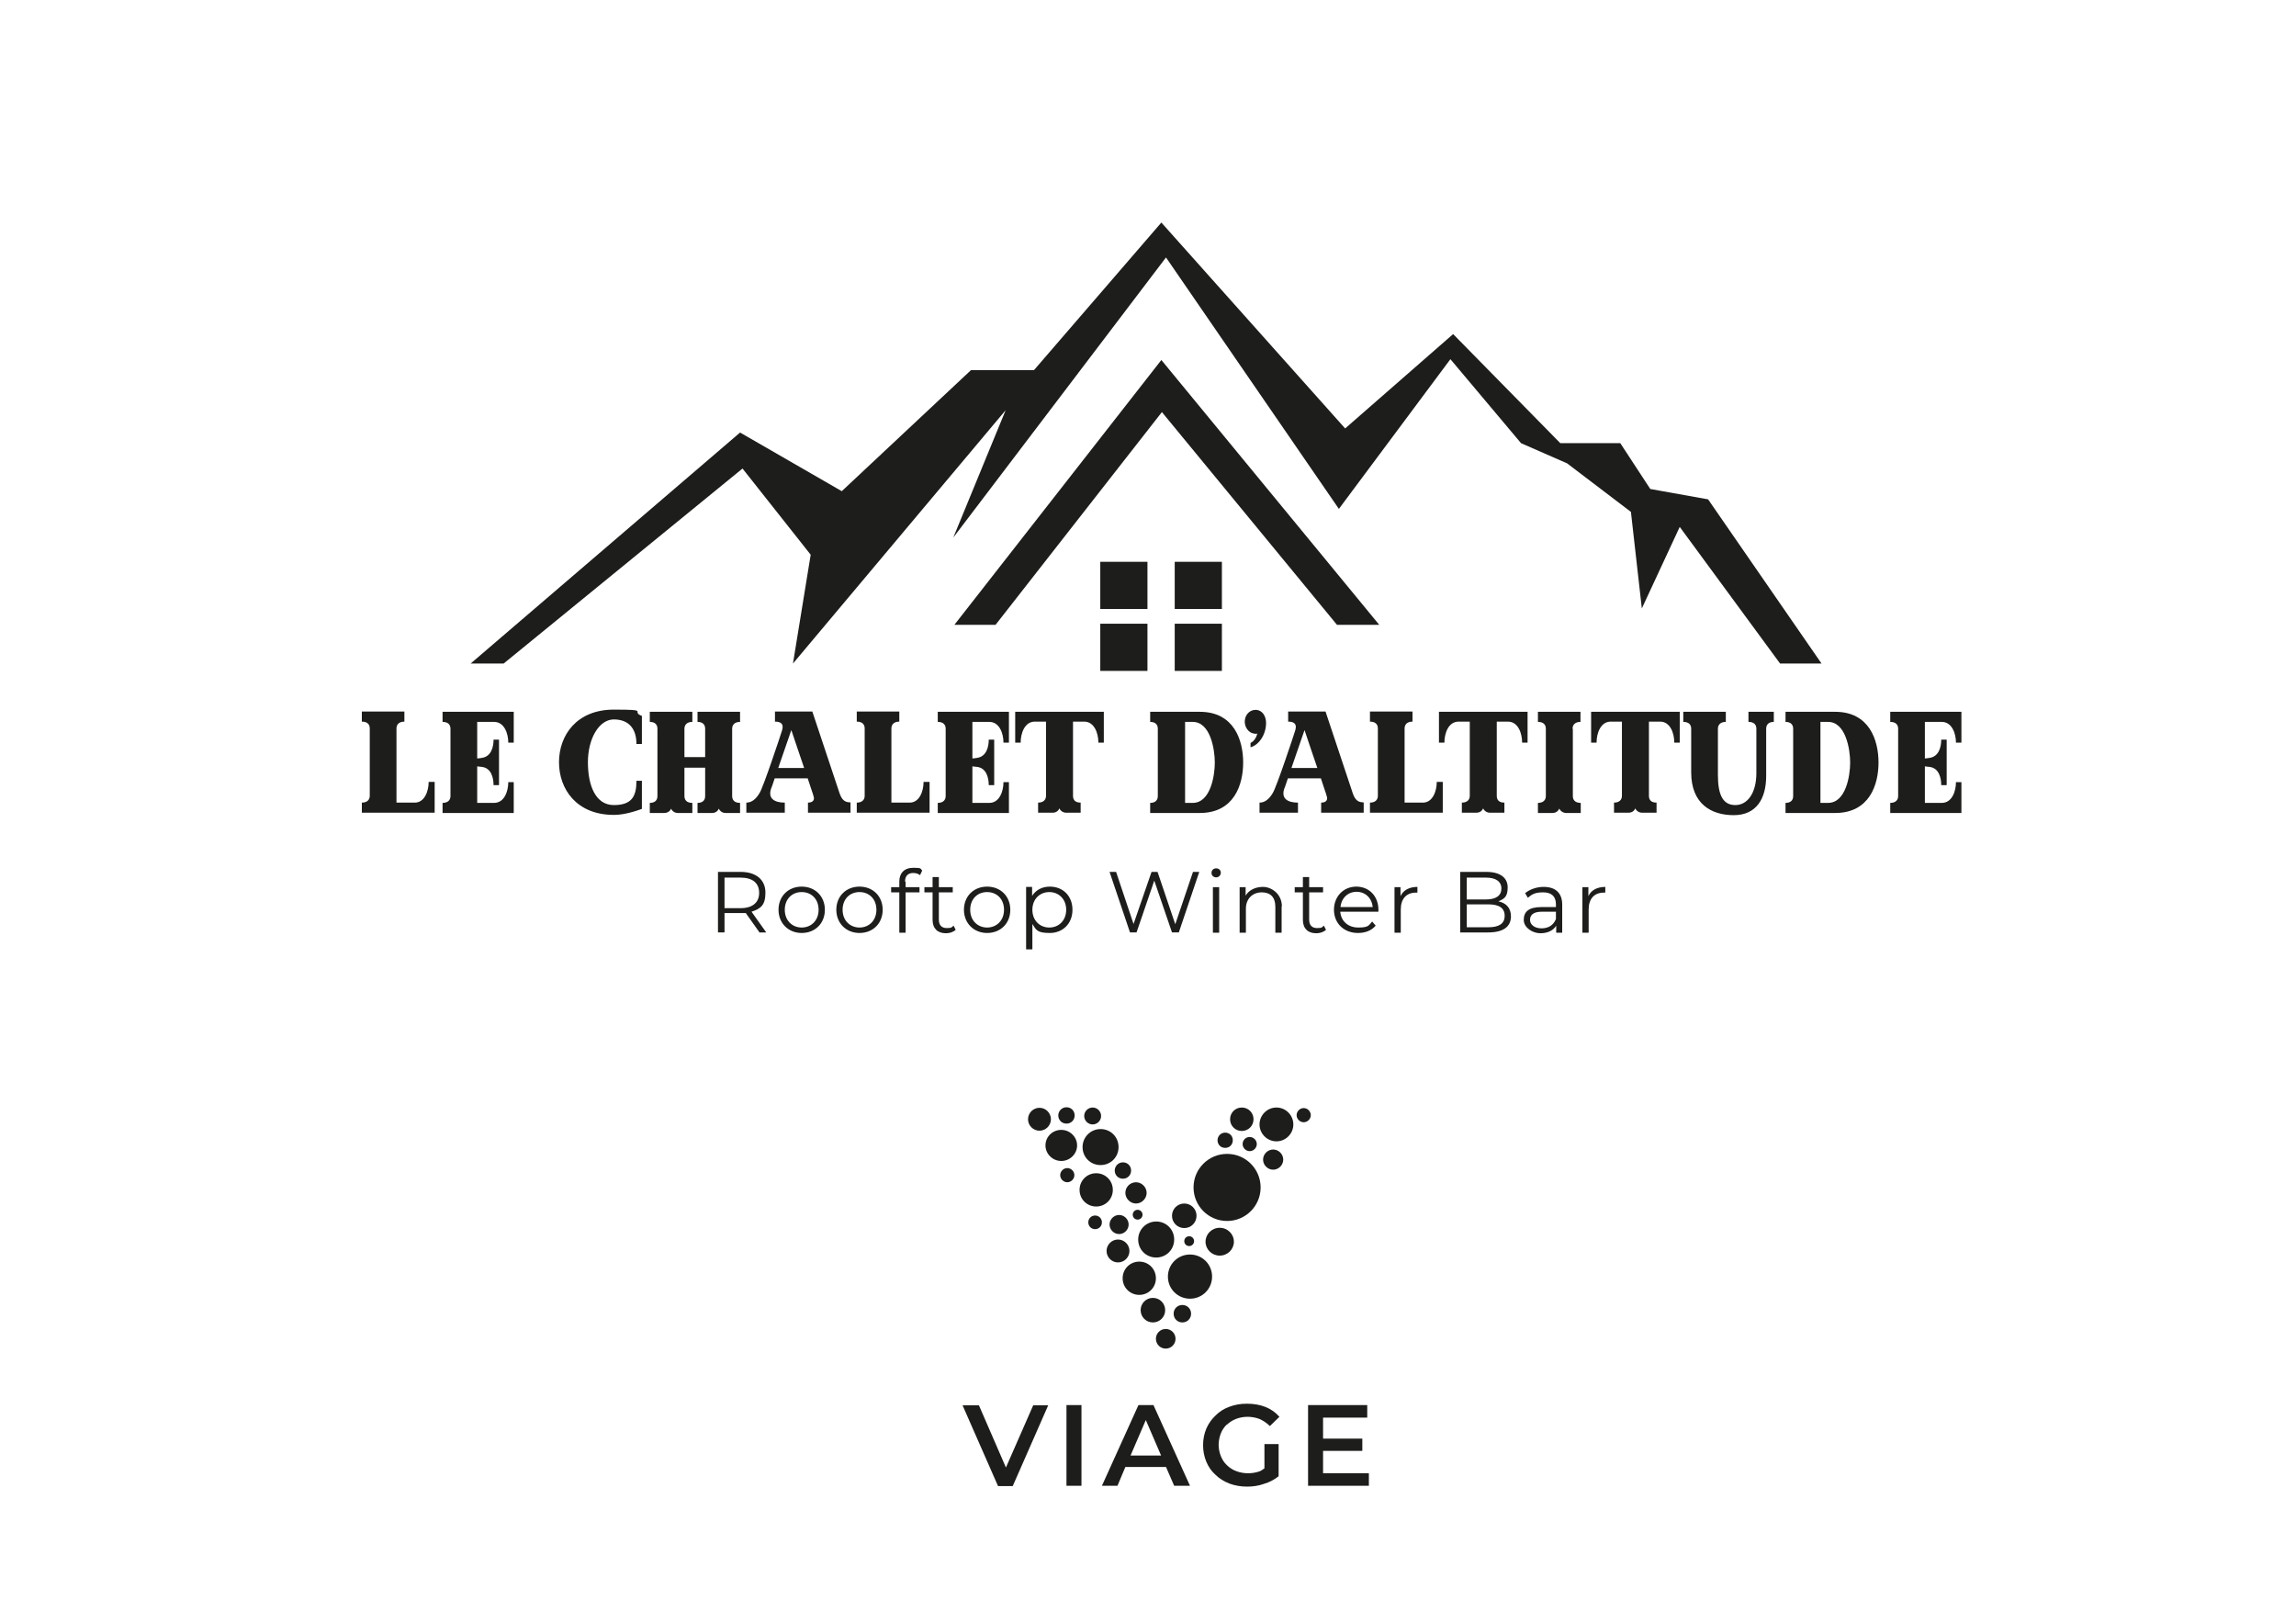 <?xml version="1.0" encoding="UTF-8"?>
<svg id="Calque_1" xmlns="http://www.w3.org/2000/svg" version="1.1" viewBox="0 0 842 595" width="300px" height="212px" preserveAspectRatio="none">
  <!-- Generator: Adobe Illustrator 29.0.1, SVG Export Plug-In . SVG Version: 2.1.0 Build 192)  -->
  <defs>
    <style>
      .st0 {
        fill: #1d1d1b;
      }
    </style>
  </defs>
  <polygon class="st0" points="172.6 243.3 271.4 158.6 308.7 180.1 356.1 135.7 379.2 135.7 425.9 81.6 493.3 157.1 532.9 122.5 572.2 162.5 594.2 162.5 605.2 179.3 626.4 183.1 668 243.3 652.8 243.3 616 193.2 602.1 223.1 598.1 187.7 574.7 169.9 557.8 162.5 531.9 131.7 491 186.6 427.6 94.4 349.6 197.1 368.8 150.4 290.8 243.3 297.3 203.4 272.3 171.8 184.7 243.3 172.6 243.3"/>
  <g>
    <path class="st0" d="M278.6,342l-5.1-7.2c-.6,0-1.1,0-1.8,0h-6v7.1h-2.4v-22.2h8.3c5.7,0,9.1,2.9,9.1,7.6s-1.8,5.9-5.1,7l5.4,7.6h-2.6ZM278.4,327.4c0-3.6-2.4-5.6-6.8-5.6h-5.9v11.2h5.9c4.4,0,6.8-2.1,6.8-5.6Z"/>
    <path class="st0" d="M285.5,333.6c0-5,3.6-8.5,8.5-8.5s8.5,3.5,8.5,8.5-3.6,8.5-8.5,8.5-8.5-3.6-8.5-8.5ZM300.2,333.6c0-3.9-2.6-6.5-6.2-6.5s-6.2,2.6-6.2,6.5,2.7,6.5,6.2,6.5,6.2-2.6,6.2-6.5Z"/>
    <path class="st0" d="M306.7,333.6c0-5,3.6-8.5,8.5-8.5s8.5,3.5,8.5,8.5-3.6,8.5-8.5,8.5-8.5-3.6-8.5-8.5ZM321.4,333.6c0-3.9-2.6-6.5-6.2-6.5s-6.2,2.6-6.2,6.5,2.7,6.5,6.2,6.5,6.2-2.6,6.2-6.5Z"/>
    <path class="st0" d="M332.1,323.3v2h5.1v1.9h-5.1v14.8h-2.3v-14.8h-3v-1.9h3v-2.1c0-3,1.8-5,5.1-5s2.5.3,3.3,1l-.8,1.7c-.6-.5-1.5-.8-2.5-.8-1.9,0-3,1.1-3,3.1Z"/>
    <path class="st0" d="M350.4,341c-.9.8-2.2,1.2-3.5,1.2-3.1,0-4.9-1.8-4.9-4.9v-10.1h-3v-1.9h3v-3.7h2.3v3.7h5.1v1.9h-5.1v10c0,2,1,3.1,2.9,3.1s1.8-.3,2.5-.9l.8,1.6Z"/>
    <path class="st0" d="M353.5,333.6c0-5,3.6-8.5,8.5-8.5s8.5,3.5,8.5,8.5-3.6,8.5-8.5,8.5-8.5-3.6-8.5-8.5ZM368.2,333.6c0-3.9-2.6-6.5-6.2-6.5s-6.2,2.6-6.2,6.5,2.7,6.5,6.2,6.5,6.2-2.6,6.2-6.5Z"/>
    <path class="st0" d="M393.3,333.6c0,5.1-3.6,8.5-8.3,8.5s-5-1.1-6.4-3.3v9.3h-2.3v-22.9h2.2v3.3c1.4-2.2,3.7-3.4,6.5-3.4,4.8,0,8.3,3.4,8.3,8.5ZM391,333.6c0-3.9-2.7-6.5-6.2-6.5s-6.2,2.6-6.2,6.5,2.7,6.5,6.2,6.5,6.2-2.6,6.2-6.5Z"/>
    <path class="st0" d="M439.8,319.7l-7.5,22.2h-2.5l-6.5-19-6.5,19h-2.4l-7.5-22.2h2.4l6.4,19.1,6.6-19.1h2.2l6.5,19.2,6.5-19.2h2.3Z"/>
    <path class="st0" d="M444.3,320c0-.9.7-1.6,1.7-1.6s1.7.7,1.7,1.6-.7,1.7-1.7,1.7-1.7-.7-1.7-1.6ZM444.8,325.3h2.3v16.7h-2.3v-16.7Z"/>
    <path class="st0" d="M470,332.3v9.7h-2.3v-9.5c0-3.5-1.8-5.3-5-5.3s-5.8,2.2-5.8,6v8.8h-2.3v-16.7h2.2v3.1c1.2-2,3.5-3.2,6.4-3.2s6.9,2.4,6.9,7.2Z"/>
    <path class="st0" d="M486.2,341c-.9.8-2.2,1.2-3.5,1.2-3.1,0-4.9-1.8-4.9-4.9v-10.1h-3v-1.9h3v-3.7h2.3v3.7h5.1v1.9h-5.1v10c0,2,1,3.1,2.9,3.1s1.8-.3,2.5-.9l.8,1.6Z"/>
    <path class="st0" d="M505.5,334.3h-14c.3,3.5,2.9,5.8,6.6,5.8s3.8-.7,5.1-2.2l1.3,1.5c-1.5,1.8-3.8,2.7-6.5,2.7-5.2,0-8.8-3.6-8.8-8.5s3.5-8.5,8.2-8.5,8.1,3.5,8.1,8.5,0,.4,0,.7ZM491.5,332.6h11.9c-.3-3.3-2.7-5.6-5.9-5.6s-5.6,2.3-5.9,5.6Z"/>
    <path class="st0" d="M519.8,325.1v2.2c-.2,0-.4,0-.5,0-3.5,0-5.6,2.2-5.6,6.2v8.5h-2.3v-16.7h2.2v3.3c1-2.2,3.2-3.4,6.3-3.4Z"/>
    <path class="st0" d="M554.1,336c0,3.8-2.8,5.9-8.4,5.9h-10.2v-22.2h9.6c5,0,7.8,2.1,7.8,5.7s-1.4,4.2-3.4,5.1c2.9.6,4.6,2.5,4.6,5.5ZM537.9,321.7v8.1h7.1c3.6,0,5.6-1.4,5.6-4s-2.1-4-5.6-4h-7.1ZM551.8,335.8c0-2.9-2.1-4.2-6-4.2h-7.9v8.4h7.9c3.9,0,6-1.3,6-4.2Z"/>
    <path class="st0" d="M572.9,331.6v10.4h-2.2v-2.6c-1,1.7-3,2.8-5.8,2.8s-6.1-2-6.1-4.9,1.7-4.7,6.5-4.7h5.3v-1c0-2.9-1.6-4.4-4.7-4.4s-4.2.8-5.6,2l-1-1.7c1.7-1.4,4.2-2.3,6.8-2.3,4.3,0,6.8,2.2,6.8,6.5ZM570.6,337v-2.7h-5.2c-3.2,0-4.3,1.3-4.3,3s1.6,3.1,4.2,3.1,4.4-1.2,5.3-3.4Z"/>
    <path class="st0" d="M588.7,325.1v2.2c-.2,0-.4,0-.5,0-3.5,0-5.6,2.2-5.6,6.2v8.5h-2.3v-16.7h2.2v3.3c1-2.2,3.2-3.4,6.3-3.4Z"/>
  </g>
  <g>
    <path class="st0" d="M159.4,286.7v11.3h-26.7v-3.7c1.9,0,2.9-1,2.9-2.5v-24.7c0-1.5-.9-2.5-2.9-2.5v-3.7h15.6v3.7c-1.9,0-2.9,1-2.9,2.5v27.2h6.7c3.6,0,5.1-4.2,5.1-7.6h2Z"/>
    <path class="st0" d="M175,264.7v13.4c.5,0,1-.1,1.7-.2,3.5-.5,4.3-4.1,4.3-6.7h2v16.7h-2c0-2.6-.8-6.3-4.3-6.7-.6,0-1.2-.2-1.7-.2v13.4h6.2c3.7,0,5.2-4.2,5.2-7.6h2v11.3h-26.1v-3.7c1.9,0,2.9-1,2.9-2.5v-24.7c0-1.5-.9-2.5-2.9-2.5v-3.7h26.1v11.3h-2c0-3.4-1.5-7.6-5.2-7.6h-6.2Z"/>
    <path class="st0" d="M235.4,262.5v10.3h-2c0-5.7-2.9-9-8.3-9s-9.5,7-9.5,15.7,2.9,15.7,9.5,15.7,8.3-3.2,8.3-8.9h2v10.3c-4.4,1.6-7.7,2.2-10.3,2.2-13.7,0-20.1-9.5-20.1-19.3s6.4-19.3,20.1-19.3,5.9.7,10.3,2.3Z"/>
    <path class="st0" d="M268.5,267.2v24.7c0,1.5.9,2.5,2.9,2.5v3.7h-5.3c-1.2,0-2.1-.7-2.5-1.6-.4,1-1.3,1.6-2.5,1.6h-5.3v-3.7c1.9,0,2.8-1,2.8-2.5v-10.4h-7.6v10.4c0,1.5.9,2.5,2.9,2.5v3.7h-5.3c-1.2,0-2.1-.7-2.5-1.6-.4,1-1.3,1.6-2.6,1.6h-5.2v-3.7c1.9,0,2.8-1,2.8-2.5v-24.7c0-1.5-.9-2.5-2.8-2.5v-3.7h15.6v3.7c-1.9,0-2.9,1-2.9,2.5v10.4h7.6v-10.4c0-1.5-.9-2.5-2.8-2.5v-3.7h15.6v3.7c-1.9,0-2.9,1-2.9,2.5Z"/>
    <path class="st0" d="M311.9,294.3v3.7h-15.6v-3.7c1.8,0,2.6-1,2-2.5,0-.3-1-2.9-2.1-6.4h-12.1c-.6,1.7-1,3.1-1.3,3.7-1.3,3.7,1.2,5.2,5,5.2v3.7h-14.1v-3.7c1.9,0,3.5-1.2,4.9-3.6,1.4-2.3,7.7-21.2,8.2-22.9.6-2,0-3.2-2.6-3.2v-3.7h13.7s9.2,27.5,10,30c.9,2.6,2.1,3.3,3.9,3.3ZM294.9,281.6c-1.7-5.1-3.7-10.8-4.7-13.9-1.4,4.1-3.3,9.5-4.8,13.9h9.5Z"/>
    <path class="st0" d="M340.9,286.7v11.3h-26.7v-3.7c1.9,0,2.9-1,2.9-2.5v-24.7c0-1.5-.9-2.5-2.9-2.5v-3.7h15.6v3.7c-1.9,0-2.9,1-2.9,2.5v27.2h6.7c3.6,0,5.1-4.2,5.1-7.6h2Z"/>
    <path class="st0" d="M356.6,264.7v13.4c.5,0,1-.1,1.7-.2,3.5-.5,4.3-4.1,4.3-6.7h2v16.7h-2c0-2.6-.8-6.3-4.3-6.7-.6,0-1.2-.2-1.7-.2v13.4h6.2c3.7,0,5.2-4.2,5.2-7.6h2v11.3h-26.1v-3.7c1.9,0,2.9-1,2.9-2.5v-24.7c0-1.5-.9-2.5-2.9-2.5v-3.7h26.1v11.3h-2c0-3.4-1.5-7.6-5.2-7.6h-6.2Z"/>
    <path class="st0" d="M404.8,261v11.3h-2c0-3.5-1.5-7.7-5.2-7.7h-4.1v27.2c0,1.6.9,2.5,2.8,2.5v3.7h-5.3c-1.2,0-2.1-.7-2.5-1.6-.4,1-1.3,1.6-2.5,1.6h-5.3v-3.7c1.9,0,2.9-1,2.9-2.5v-27.2h-4.1c-3.7,0-5.2,4.2-5.2,7.7h-2v-11.3h32.5Z"/>
    <path class="st0" d="M455.9,279.6c0,8.1-3.3,18.5-15.9,18.5h-18.2v-3.7c1.9,0,2.8-1,2.8-2.5v-24.7c0-1.5-.9-2.5-2.8-2.5v-3.7h18.2c12.6,0,15.9,10.5,15.9,18.6ZM445.5,279.6c0-4.8-1.6-14.9-8.1-14.9h-2.8v29.7h2.8c6.5,0,8.1-9.9,8.1-14.8Z"/>
    <path class="st0" d="M464.3,265.1c0,4.2-2.6,8.1-5.7,8.9v-1.6c1.2-.5,2.1-1.9,2.5-3.4-.4.1-.8.1-1.1,0-2.1-.2-3.7-2.4-3.5-4.8.2-2.4,2.1-4.1,4.3-3.9,2.1.2,3.5,2.2,3.5,4.8Z"/>
    <path class="st0" d="M500.1,294.3v3.7h-15.6v-3.7c1.8,0,2.6-1,2-2.5,0-.3-1-2.9-2.1-6.4h-12.1c-.6,1.7-1,3.1-1.3,3.7-1.3,3.7,1.2,5.2,5,5.2v3.7h-14.1v-3.7c1.9,0,3.5-1.2,4.9-3.6,1.4-2.3,7.7-21.2,8.2-22.9.6-2,0-3.2-2.6-3.2v-3.7h13.7s9.2,27.5,10,30c.9,2.6,2.1,3.3,3.9,3.3ZM483.1,281.6c-1.7-5.1-3.7-10.8-4.7-13.9-1.4,4.1-3.3,9.5-4.8,13.9h9.5Z"/>
    <path class="st0" d="M529.1,286.7v11.3h-26.7v-3.7c1.9,0,2.9-1,2.9-2.5v-24.7c0-1.5-.9-2.5-2.9-2.5v-3.7h15.6v3.7c-1.9,0-2.9,1-2.9,2.5v27.2h6.7c3.6,0,5.1-4.2,5.1-7.6h2Z"/>
    <path class="st0" d="M560.2,261v11.3h-2c0-3.5-1.5-7.7-5.2-7.7h-4.1v27.2c0,1.6.9,2.5,2.8,2.5v3.7h-5.3c-1.2,0-2.1-.7-2.5-1.6-.4,1-1.3,1.6-2.5,1.6h-5.3v-3.7c1.9,0,2.9-1,2.9-2.5v-27.2h-4.1c-3.7,0-5.2,4.2-5.2,7.7h-2v-11.3h32.5Z"/>
    <path class="st0" d="M576.8,267.2v24.7c0,1.5.9,2.5,2.9,2.5v3.7h-5.3c-1.2,0-2.1-.7-2.6-1.6-.4,1-1.3,1.6-2.5,1.6h-5.3v-3.7c1.9,0,2.9-1,2.9-2.5v-24.7c0-1.5-.9-2.5-2.9-2.5v-3.7h15.6v3.7c-1.9,0-2.9,1-2.9,2.5Z"/>
    <path class="st0" d="M616,261v11.3h-2c0-3.5-1.5-7.7-5.2-7.7h-4.1v27.2c0,1.6.9,2.5,2.8,2.5v3.7h-5.3c-1.2,0-2.1-.7-2.5-1.6-.4,1-1.3,1.6-2.5,1.6h-5.3v-3.7c1.9,0,2.9-1,2.9-2.5v-27.2h-4.1c-3.7,0-5.2,4.2-5.2,7.7h-2v-11.3h32.5Z"/>
    <path class="st0" d="M650.5,261v3.7c-1.9,0-2.8,1-2.8,2.5v17.3c0,8.5-3.7,14.4-11.9,14.4s-15.6-4.1-15.6-15.7v-16c0-1.5-.9-2.5-2.9-2.5v-3.7h15.6v3.7c-1.9,0-2.9,1-2.9,2.5v17c0,7.4,1.9,11,6.4,11s7.7-4.5,7.7-11.7v-16.3c0-1.5-.9-2.5-2.9-2.5v-3.7h9.1Z"/>
    <path class="st0" d="M688.9,279.6c0,8.1-3.3,18.5-15.9,18.5h-18.2v-3.7c1.9,0,2.8-1,2.8-2.5v-24.7c0-1.5-.9-2.5-2.8-2.5v-3.7h18.2c12.6,0,15.9,10.5,15.9,18.6ZM678.5,279.6c0-4.8-1.6-14.9-8.1-14.9h-2.8v29.7h2.8c6.5,0,8.1-9.9,8.1-14.8Z"/>
    <path class="st0" d="M705.9,264.7v13.4c.5,0,1-.1,1.7-.2,3.5-.5,4.3-4.1,4.3-6.7h2v16.7h-2c0-2.6-.8-6.3-4.3-6.7-.6,0-1.2-.2-1.7-.2v13.4h6.2c3.7,0,5.2-4.2,5.2-7.6h2v11.3h-26.1v-3.7c1.9,0,2.9-1,2.9-2.5v-24.7c0-1.5-.9-2.5-2.9-2.5v-3.7h26.1v11.3h-2c0-3.4-1.5-7.6-5.2-7.6h-6.2Z"/>
  </g>
  <polygon class="st0" points="365.1 229.1 426.1 151.1 490.3 229.1 505.8 229.1 425.9 132 350 229.1 365.1 229.1"/>
  <rect class="st0" x="403.5" y="206" width="17.3" height="17.3"/>
  <rect class="st0" x="430.8" y="206" width="17.3" height="17.3"/>
  <rect class="st0" x="403.5" y="228.7" width="17.3" height="17.3"/>
  <rect class="st0" x="430.8" y="228.7" width="17.3" height="17.3"/>
  <g>
    <path class="st0" d="M391.1,544.8h5.5v-29.6h-5.5v29.6ZM368.9,538.1l-9.9-22.8h-6l13,29.6h5.4l13-29.6h-5.5l-10,22.8ZM485.2,540.2v-8.2h14.4v-4.5h-14.4v-7.7h16.2v-4.6h-21.7v29.6h22.3v-4.6h-16.8ZM449.8,522.5c1-.9,2.1-1.7,3.4-2.2,1.3-.5,2.8-.8,4.3-.8s3.1.3,4.4.8c1.3.6,2.6,1.4,3.8,2.6l3.5-3.4c-1.4-1.6-3.1-2.8-5.1-3.6-2-.8-4.3-1.2-6.8-1.2s-4.5.4-6.4,1.1c-2,.7-3.7,1.8-5.1,3.2-1.5,1.4-2.6,3-3.4,4.8-.8,1.9-1.2,3.9-1.2,6.1s.4,4.2,1.2,6.1c.8,1.9,1.9,3.5,3.4,4.8,1.4,1.4,3.1,2.4,5.1,3.2,1.9.7,4.1,1.1,6.4,1.1s4.2-.3,6.2-1c2.1-.6,3.9-1.6,5.4-2.8v-11.8h-5.2v8.9c-.6.4-1.2.9-1.8,1.1-1.4.5-2.8.7-4.3.7s-3-.3-4.3-.8c-1.3-.5-2.4-1.2-3.4-2.2-1-.9-1.7-2.1-2.2-3.3-.5-1.3-.8-2.7-.8-4.1s.3-2.9.8-4.2c.5-1.3,1.3-2.4,2.2-3.3ZM417.5,515.2l-13.4,29.6h5.7l2.9-6.9h14.9l3,6.9h5.8l-13.4-29.6h-5.4ZM414.6,533.7l5.6-13,5.6,13h-11.2Z"/>
    <g>
      <path class="st0" d="M437.7,435.4c0-6.8,5.5-12.3,12.3-12.3s12.3,5.5,12.3,12.3-5.5,12.3-12.3,12.3-12.3-5.5-12.3-12.3h0Z"/>
      <path class="st0" d="M377,410.4c0-2.3,1.9-4.2,4.2-4.2s4.2,1.9,4.2,4.2-1.9,4.2-4.2,4.2-4.2-1.9-4.2-4.2h0Z"/>
      <path class="st0" d="M388.1,409c0-1.6,1.3-3,3-3s3,1.3,3,3-1.3,3-3,3-3-1.3-3-3h0Z"/>
      <path class="st0" d="M397.6,409.2c0-1.7,1.4-3.1,3.1-3.1s3.1,1.4,3.1,3.1-1.4,3.1-3.1,3.1-3.1-1.4-3.1-3.1h0Z"/>
      <path class="st0" d="M383.4,420c0-3.2,2.6-5.7,5.8-5.7s5.8,2.6,5.8,5.7-2.6,5.7-5.8,5.7-5.8-2.6-5.8-5.7h0Z"/>
      <path class="st0" d="M397,420.6c0-3.6,2.9-6.6,6.6-6.6s6.6,2.9,6.6,6.6-2.9,6.6-6.6,6.6-6.6-2.9-6.6-6.6h0Z"/>
      <path class="st0" d="M395.9,436.3c0-3.4,2.7-6.1,6.1-6.1s6.1,2.7,6.1,6.1-2.7,6.1-6.1,6.1-6.1-2.7-6.1-6.1h0Z"/>
      <path class="st0" d="M388.8,430.9c0-1.4,1.2-2.6,2.6-2.6s2.6,1.2,2.6,2.6-1.2,2.6-2.6,2.6-2.6-1.2-2.6-2.6h0Z"/>
      <path class="st0" d="M408.8,429.2c0-1.6,1.3-3,3-3s3,1.3,3,3-1.3,3-3,3-3-1.3-3-3h0Z"/>
      <path class="st0" d="M412.7,437.4c0-2.2,1.8-3.9,3.9-3.9s3.9,1.8,3.9,3.9-1.8,3.9-3.9,3.9-3.9-1.8-3.9-3.9h0Z"/>
      <path class="st0" d="M415.4,445.4c0-1,.8-1.8,1.8-1.8s1.8.8,1.8,1.8-.8,1.8-1.8,1.8-1.8-.8-1.8-1.8h0Z"/>
      <path class="st0" d="M406.9,449c0-1.9,1.6-3.5,3.5-3.5s3.5,1.6,3.5,3.5-1.6,3.5-3.5,3.5-3.5-1.6-3.5-3.5h0Z"/>
      <path class="st0" d="M399.1,448.2c0-1.4,1.1-2.5,2.5-2.5s2.5,1.1,2.5,2.5-1.1,2.5-2.5,2.5-2.5-1.1-2.5-2.5h0Z"/>
      <path class="st0" d="M417.4,454.5c0-3.6,2.9-6.6,6.6-6.6s6.6,2.9,6.6,6.6-2.9,6.6-6.6,6.6-6.6-2.9-6.6-6.6h0Z"/>
      <path class="st0" d="M405.8,458.7c0-2.3,1.9-4.2,4.2-4.2s4.2,1.9,4.2,4.2-1.9,4.2-4.2,4.2-4.2-1.9-4.2-4.2h0Z"/>
      <path class="st0" d="M411.7,468.7c0-3.4,2.7-6.1,6.1-6.1s6.1,2.7,6.1,6.1-2.7,6.1-6.1,6.1-6.1-2.7-6.1-6.1h0Z"/>
      <path class="st0" d="M418.3,480.4c0-2.5,2-4.5,4.5-4.5s4.5,2,4.5,4.5-2,4.5-4.5,4.5-4.5-2-4.5-4.5h0Z"/>
      <path class="st0" d="M430.4,481.7c0-1.8,1.4-3.2,3.2-3.2s3.2,1.4,3.2,3.2-1.4,3.2-3.2,3.2-3.2-1.4-3.2-3.2h0Z"/>
      <path class="st0" d="M423.9,490.9c0-2,1.6-3.6,3.6-3.6s3.6,1.6,3.6,3.6-1.6,3.6-3.6,3.6-3.6-1.6-3.6-3.6h0Z"/>
      <path class="st0" d="M434.3,455.1c0-1,.8-1.8,1.8-1.8s1.8.8,1.8,1.8-.8,1.8-1.8,1.8-1.8-.8-1.8-1.8h0Z"/>
      <path class="st0" d="M429.8,445.8c0-2.5,2-4.5,4.5-4.5s4.5,2,4.5,4.5-2,4.5-4.5,4.5-4.5-2-4.5-4.5h0Z"/>
      <path class="st0" d="M442.1,455.3c0-2.8,2.3-5.1,5.2-5.1s5.2,2.3,5.2,5.1-2.3,5.1-5.2,5.1-5.2-2.3-5.2-5.1h0Z"/>
      <path class="st0" d="M446.5,418.1c0-1.5,1.2-2.8,2.8-2.8s2.8,1.2,2.8,2.8-1.2,2.8-2.8,2.8-2.8-1.2-2.8-2.8h0Z"/>
      <path class="st0" d="M455.7,419.5c0-1.5,1.2-2.6,2.6-2.6s2.6,1.2,2.6,2.6-1.2,2.6-2.6,2.6-2.6-1.2-2.6-2.6h0Z"/>
      <path class="st0" d="M463.2,425.2c0-2,1.7-3.7,3.7-3.7s3.7,1.7,3.7,3.7-1.7,3.7-3.7,3.7-3.7-1.7-3.7-3.7h0Z"/>
      <path class="st0" d="M461.9,412.3c0-3.4,2.8-6.2,6.2-6.2s6.2,2.8,6.2,6.2-2.8,6.2-6.2,6.2-6.2-2.8-6.2-6.2h0Z"/>
      <path class="st0" d="M451.1,410.4c0-2.4,1.9-4.3,4.3-4.3s4.3,1.9,4.3,4.3-1.9,4.3-4.3,4.3-4.3-1.9-4.3-4.3h0Z"/>
      <path class="st0" d="M475.5,408.9c0-1.4,1.2-2.6,2.6-2.6s2.6,1.2,2.6,2.6-1.2,2.6-2.6,2.6-2.6-1.2-2.6-2.6h0Z"/>
      <path class="st0" d="M428.3,468.1c0-4.5,3.6-8.1,8.1-8.1s8.1,3.6,8.1,8.1-3.6,8.1-8.1,8.1-8.1-3.6-8.1-8.1h0Z"/>
    </g>
  </g>
</svg>